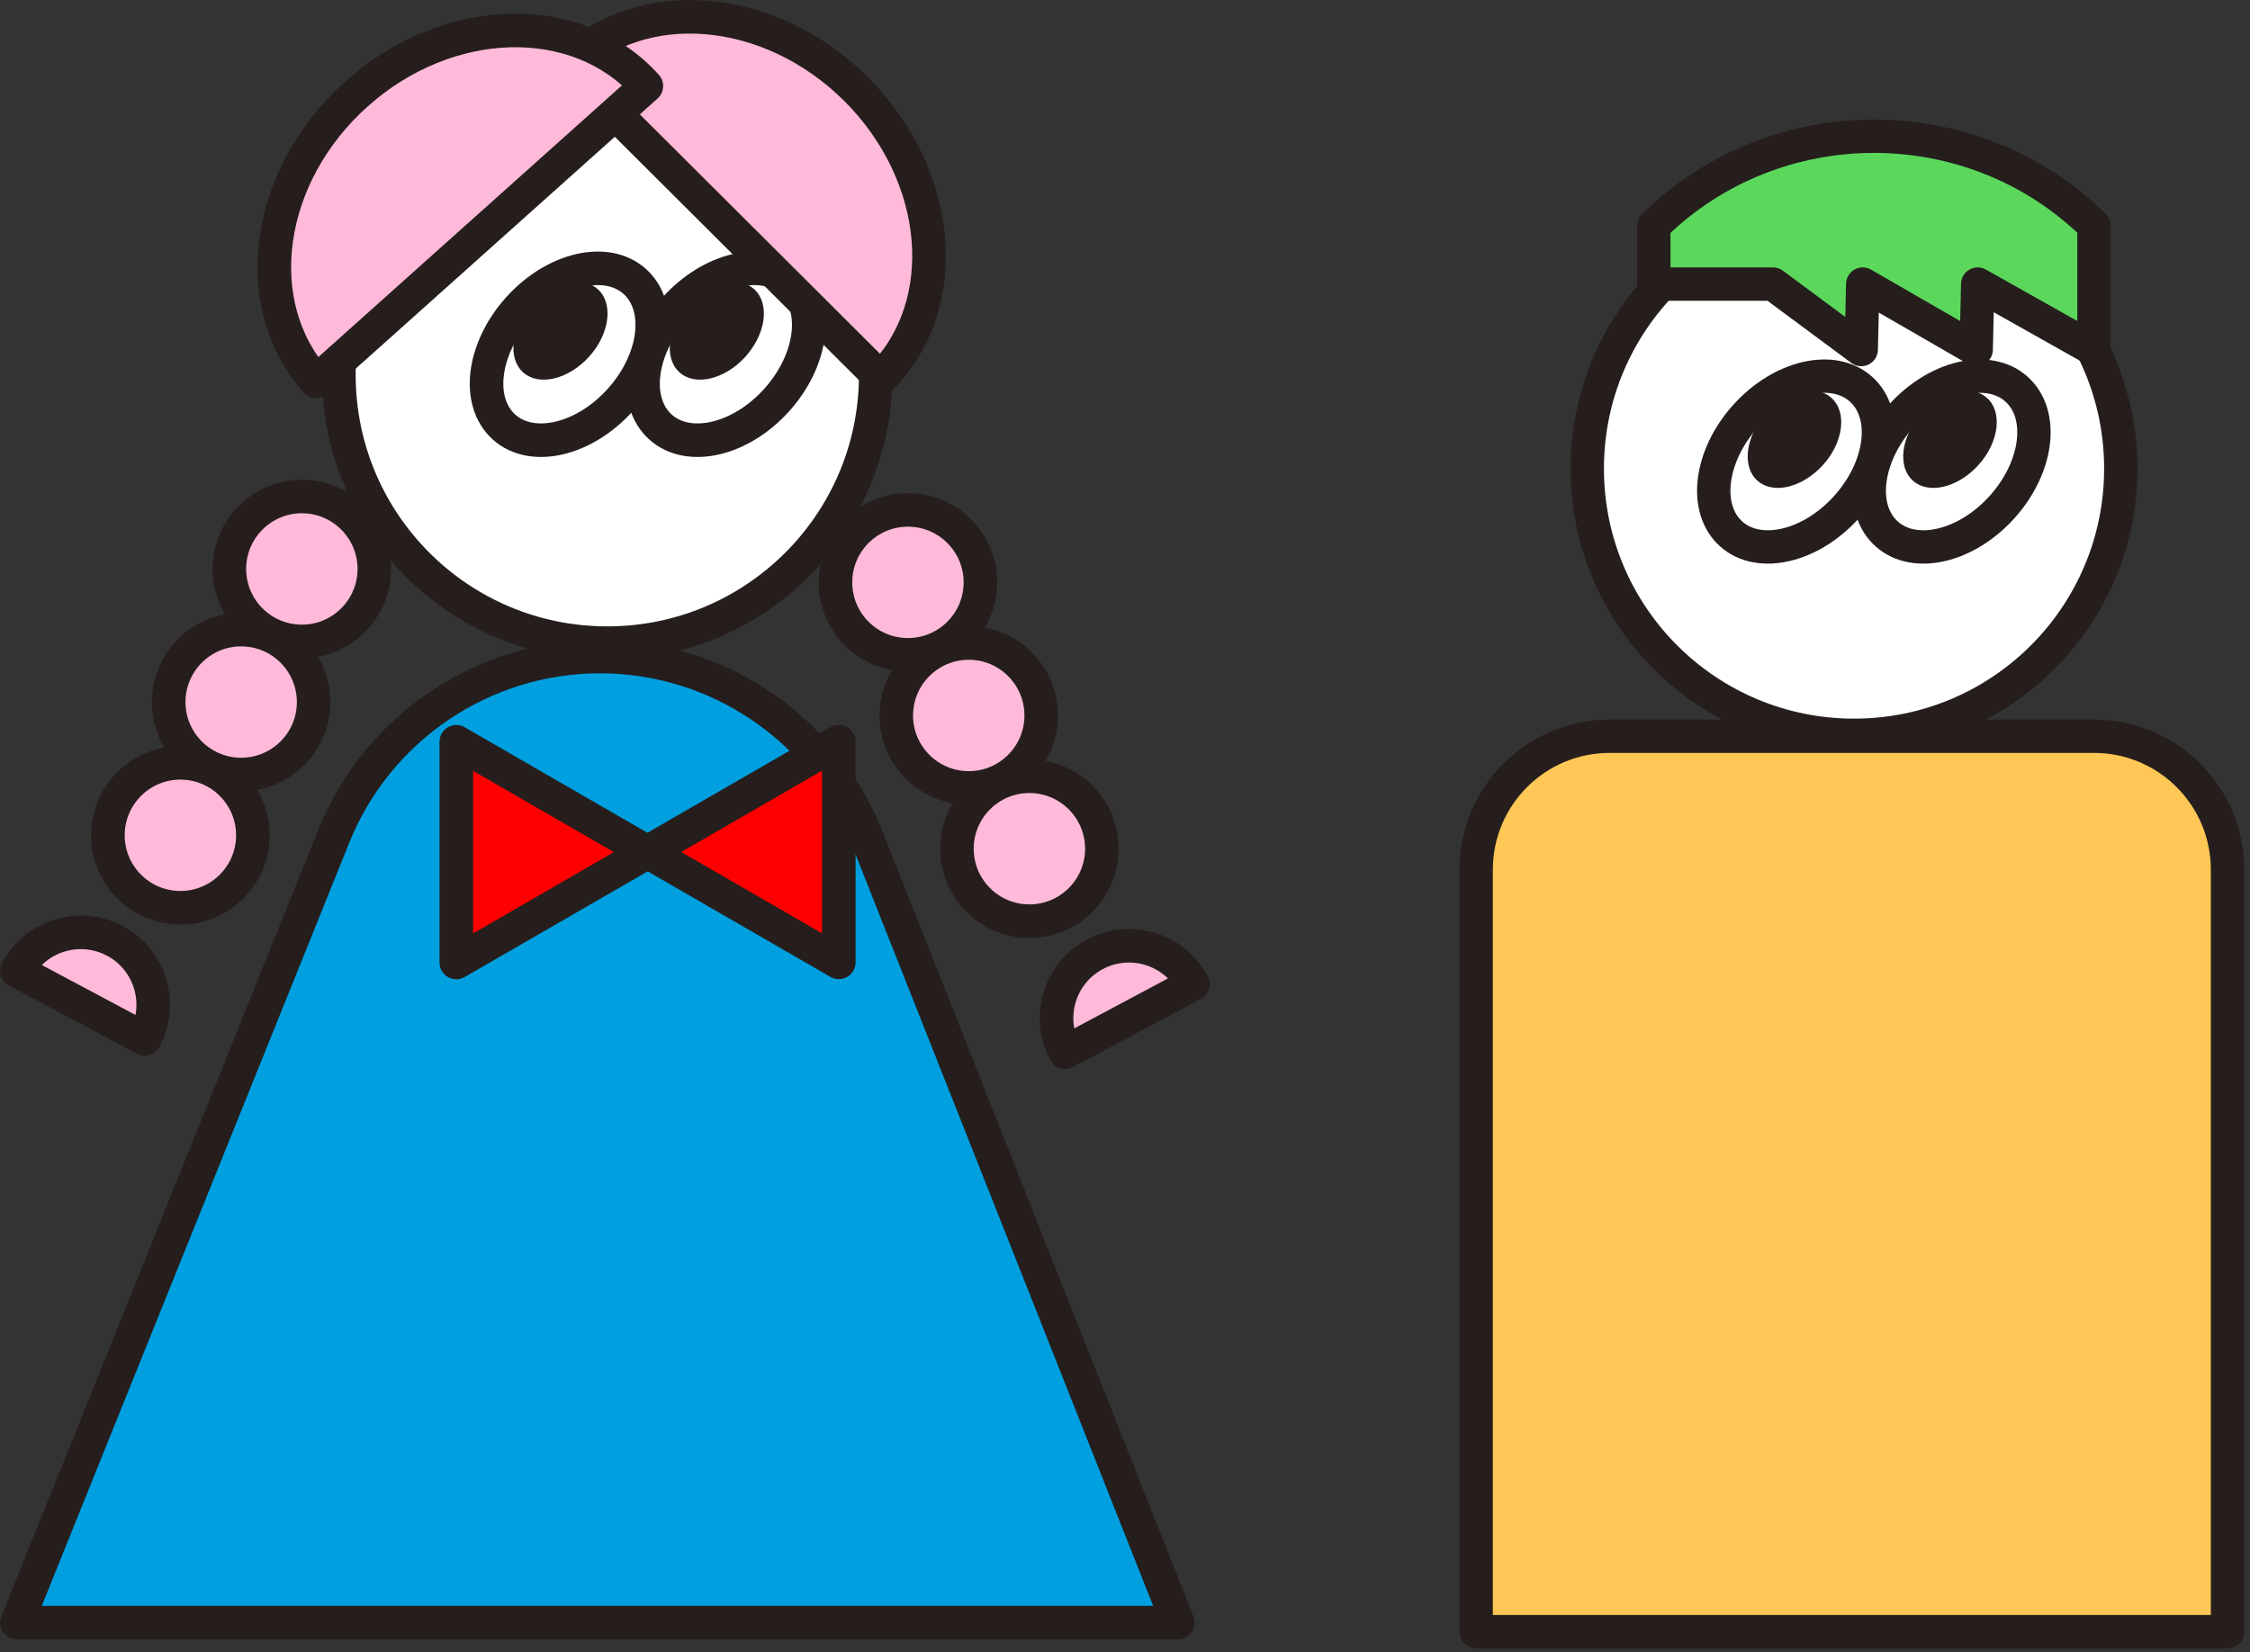 <svg width="113" height="83" viewBox="0 0 113 83" fill="none" xmlns="http://www.w3.org/2000/svg">
<rect x="0" y="0" width="113" height="83" fill="#333333" stroke="none"/>
<path d="M30.5 32.308C37.946 32.308 43.981 26.273 43.981 18.828C43.981 11.382 37.946 5.347 30.5 5.347C23.055 5.347 17.02 11.382 17.02 18.828C17.02 26.273 23.055 32.308 30.5 32.308Z" fill="white" stroke="#251E1C" stroke-width="1.685"/>
<path d="M30.137 32.982C24.252 32.982 18.954 36.561 16.757 42.021L0.85 81.513H59.154L43.55 42.102C41.373 36.602 36.054 32.982 30.137 32.982Z" fill="#009FE0" stroke="#251E1C" stroke-width="1.685" stroke-linejoin="round"/>
<path d="M45.599 32.895C47.607 32.895 49.239 31.264 49.239 29.255C49.239 27.246 47.607 25.615 45.599 25.615C43.59 25.615 41.959 27.246 41.959 29.255C41.959 31.264 43.59 32.895 45.599 32.895Z" fill="#FFBAD9" stroke="#251E1C" stroke-width="1.685" stroke-linejoin="round"/>
<path d="M48.653 39.581C50.661 39.581 52.292 37.95 52.292 35.941C52.292 33.933 50.661 32.301 48.653 32.301C46.644 32.301 45.013 33.933 45.013 35.941C45.013 37.95 46.644 39.581 48.653 39.581Z" fill="#FFBAD9" stroke="#251E1C" stroke-width="1.685" stroke-linejoin="round"/>
<path d="M51.698 46.274C53.707 46.274 55.338 44.643 55.338 42.635C55.338 40.626 53.707 38.995 51.698 38.995C49.69 38.995 48.059 40.626 48.059 42.635C48.059 44.643 49.69 46.274 51.698 46.274Z" fill="#FFBAD9" stroke="#251E1C" stroke-width="1.685" stroke-linejoin="round"/>
<path d="M59.909 49.435C58.965 47.663 56.761 46.995 54.988 47.939C53.215 48.883 52.548 51.087 53.492 52.86L59.915 49.435H59.909Z" fill="#FFBAD9" stroke="#251E1C" stroke-width="1.685" stroke-linejoin="round"/>
<path d="M15.159 32.221C17.168 32.221 18.799 30.59 18.799 28.581C18.799 26.572 17.168 24.941 15.159 24.941C13.151 24.941 11.52 26.572 11.52 28.581C11.52 30.59 13.151 32.221 15.159 32.221Z" fill="#FFBAD9" stroke="#251E1C" stroke-width="1.685" stroke-linejoin="round"/>
<path d="M12.112 38.907C14.121 38.907 15.752 37.276 15.752 35.267C15.752 33.259 14.121 31.628 12.112 31.628C10.104 31.628 8.473 33.259 8.473 35.267C8.473 37.276 10.104 38.907 12.112 38.907Z" fill="#FFBAD9" stroke="#251E1C" stroke-width="1.685" stroke-linejoin="round"/>
<path d="M9.06 45.6C11.068 45.6 12.7 43.969 12.7 41.96C12.7 39.952 11.068 38.321 9.06 38.321C7.051 38.321 5.42 39.952 5.42 41.96C5.42 43.969 7.051 45.6 9.06 45.6Z" fill="#FFBAD9" stroke="#251E1C" stroke-width="1.685" stroke-linejoin="round"/>
<path d="M0.85 48.761C1.793 46.989 3.997 46.322 5.77 47.265C7.543 48.209 8.21 50.413 7.266 52.186L0.843 48.761H0.85Z" fill="#FFBAD9" stroke="#251E1C" stroke-width="1.685" stroke-linejoin="round"/>
<path d="M31.154 20.088C32.968 18.066 33.291 15.403 31.876 14.136C30.467 12.876 27.852 13.482 26.038 15.505C24.225 17.527 23.902 20.189 25.317 21.456C26.726 22.717 29.341 22.11 31.154 20.088Z" fill="white" stroke="#251E1C" stroke-width="1.685" stroke-linejoin="round"/>
<path d="M26.705 15.322C27.224 14.743 27.865 14.365 28.465 14.224C29.064 14.082 29.631 14.177 30.022 14.527C30.413 14.878 30.568 15.424 30.493 16.044C30.419 16.657 30.116 17.331 29.59 17.911C29.071 18.491 28.431 18.868 27.831 19.009C27.224 19.151 26.665 19.057 26.274 18.706C25.883 18.356 25.728 17.81 25.802 17.19C25.876 16.576 26.186 15.902 26.705 15.322Z" fill="#251E1C"/>
<path d="M39.014 20.088C40.827 18.066 41.151 15.403 39.735 14.136C38.326 12.876 35.711 13.482 33.898 15.505C32.085 17.527 31.761 20.189 33.177 21.456C34.585 22.717 37.201 22.11 39.014 20.088Z" fill="white" stroke="#251E1C" stroke-width="1.685" stroke-linejoin="round"/>
<path d="M34.558 15.322C35.077 14.743 35.717 14.365 36.317 14.224C36.924 14.082 37.483 14.177 37.874 14.527C38.265 14.878 38.42 15.424 38.346 16.044C38.272 16.657 37.962 17.331 37.443 17.911C36.924 18.491 36.283 18.868 35.684 19.009C35.084 19.151 34.517 19.057 34.127 18.706C33.736 18.356 33.581 17.81 33.655 17.19C33.729 16.576 34.032 15.902 34.558 15.322Z" fill="#251E1C"/>
<path d="M32.522 42.803L22.917 48.35V37.263L32.522 42.81V42.803Z" fill="#FF0000" stroke="#251E1C" stroke-width="1.685" stroke-linejoin="round"/>
<path d="M32.523 42.803L42.127 37.256V48.344L32.523 42.796V42.803Z" fill="#FF0000" stroke="#251E1C" stroke-width="1.685" stroke-linejoin="round"/>
<path d="M44.231 18.996C47.898 15.316 47.345 8.818 42.997 4.477C38.643 0.143 32.145 -0.389 28.479 3.291L44.231 18.996Z" fill="#FFBAD9" stroke="#251E1C" stroke-width="1.685" stroke-linejoin="round"/>
<path d="M32.455 4.316C28.991 0.447 22.473 0.629 17.896 4.727C13.319 8.825 12.423 15.282 15.887 19.158L32.462 4.322L32.455 4.316Z" fill="#FFBAD9" stroke="#251E1C" stroke-width="1.685" stroke-linejoin="round"/>
<path d="M111.87 81.966H74.137V43.684C74.137 39.986 77.138 36.985 80.835 36.985H105.171C108.869 36.985 111.87 39.986 111.87 43.684V81.966Z" fill="#FFC756" stroke="#251E1C" stroke-width="1.675" stroke-linejoin="round"/>
<path d="M93.113 36.938C85.714 36.938 79.716 30.94 79.716 23.541C79.716 16.142 85.714 10.143 93.113 10.143C100.513 10.143 106.511 16.142 106.511 23.541C106.511 30.94 100.513 36.938 93.113 36.938Z" fill="white" stroke="#251E1C" stroke-width="1.675"/>
<path d="M83.066 11.336C89.169 5.347 99.063 5.347 105.165 11.336V17.559L99.324 14.27L99.25 17.559L93.55 14.27L93.476 17.559L89.041 14.27H83.059V11.329L83.066 11.336Z" fill="#5BD85C" stroke="#251E1C" stroke-width="1.675" stroke-linejoin="round"/>
<path d="M92.746 25.463C94.548 23.454 94.869 20.808 93.462 19.548C92.062 18.296 89.463 18.899 87.661 20.908C85.859 22.918 85.538 25.564 86.945 26.823C88.345 28.076 90.944 27.473 92.746 25.463Z" fill="white" stroke="#251E1C" stroke-width="1.675" stroke-linejoin="round"/>
<path d="M88.688 20.783C89.204 20.207 89.84 19.832 90.436 19.691C91.032 19.55 91.595 19.644 91.984 19.992C92.372 20.341 92.526 20.883 92.453 21.5C92.379 22.109 92.078 22.779 91.555 23.355C91.039 23.931 90.403 24.306 89.807 24.447C89.21 24.588 88.648 24.494 88.259 24.145C87.871 23.797 87.717 23.255 87.79 22.638C87.864 22.029 88.165 21.359 88.688 20.783Z" fill="#251E1C"/>
<path d="M100.556 25.463C102.358 23.454 102.68 20.808 101.273 19.548C99.873 18.296 97.274 18.899 95.472 20.908C93.67 22.918 93.348 25.564 94.755 26.823C96.155 28.076 98.754 27.473 100.556 25.463Z" fill="white" stroke="#251E1C" stroke-width="1.675" stroke-linejoin="round"/>
<path d="M96.499 20.783C97.014 20.207 97.651 19.832 98.247 19.691C98.843 19.55 99.406 19.644 99.794 19.992C100.183 20.341 100.337 20.883 100.263 21.5C100.189 22.109 99.888 22.779 99.365 23.355C98.85 23.931 98.213 24.306 97.617 24.447C97.014 24.588 96.458 24.494 96.07 24.145C95.681 23.797 95.527 23.255 95.601 22.638C95.674 22.029 95.983 21.359 96.499 20.783Z" fill="#251E1C"/>
</svg>

